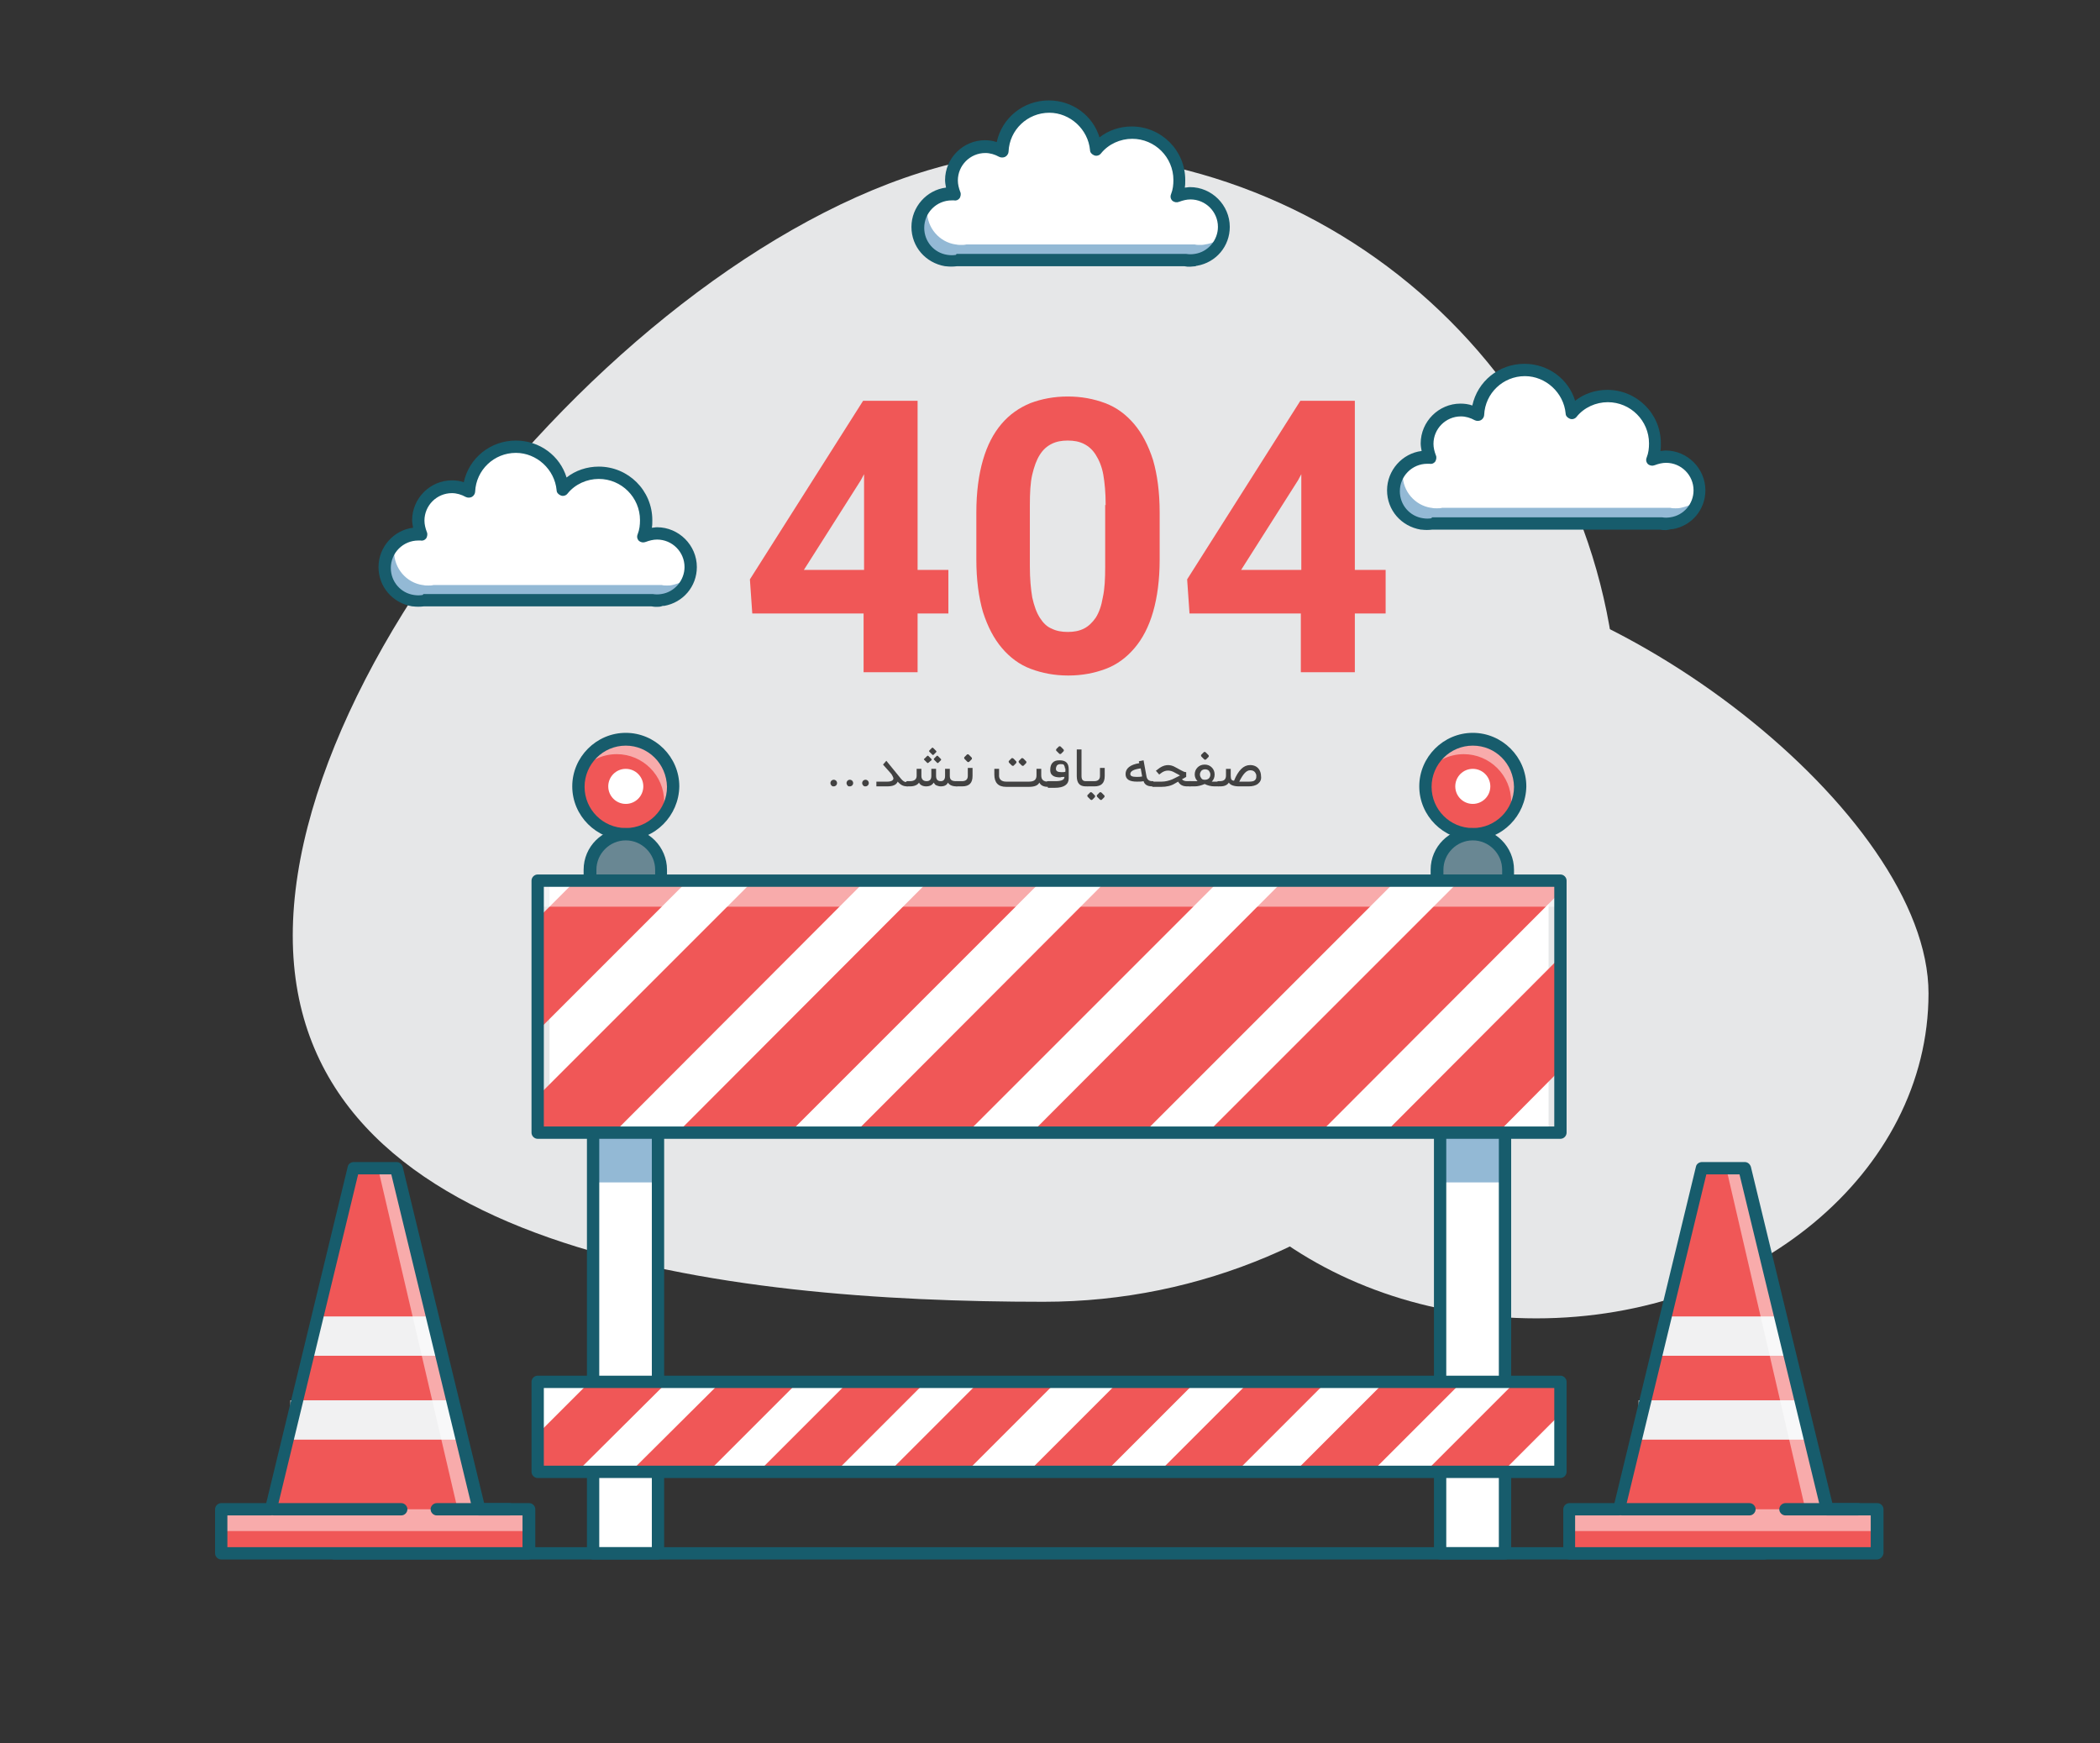 <?xml version="1.0" encoding="utf-8"?>
<!-- Generator: Adobe Illustrator 21.1.0, SVG Export Plug-In . SVG Version: 6.00 Build 0)  -->
<svg version="1.1" id="OBJECT" xmlns="http://www.w3.org/2000/svg" xmlns:xlink="http://www.w3.org/1999/xlink" x="0px" y="0px"
	 viewBox="0 0 443.3 368" style="enable-background:new 0 0 443.3 368;" xml:space="preserve">
<rect x="0" y="0" width="443.3" height="368" fill="#333333" stroke="none"/>
<style type="text/css">
	.st0{fill:#E6E7E8;}
	.st1{fill:#FFFFFF;}
	.st2{fill:#93B9D5;}
	.st3{fill:#175C6C;}
	.st4{fill:#F05757;}
	.st5{fill:#698793;}
	.st6{opacity:0.5;fill:#FFFFFF;}
	.st7{fill:#F1F1F2;}
	.st8{fill:#424242;}
</style>
<path class="st0" d="M341.6,153.5c0,67-54.3,121.3-121.3,121.3c-67,0-158.5-10.3-158.5-77.3c0-67,91.4-165.4,158.5-165.4
	C287.3,32.2,341.6,86.5,341.6,153.5z"/>
<path class="st0" d="M324.3,278.3c-45.8,0-82.9-30.7-82.9-68.6c0-37.9,7-89.6,52.8-89.6c45.8,0,112.9,51.7,112.9,89.6
	C407.1,247.5,370,278.3,324.3,278.3z"/>
<g>
	<path class="st1" d="M258.3,47.9c0-3.9-3.2-7.1-7.1-7.1c-1,0-2,0.2-2.9,0.6c0.4-1.1,0.6-2.3,0.6-3.5c0-5.5-4.5-10-10-10
		c-3,0-5.8,1.4-7.6,3.5c-0.4-5.1-4.7-9.1-9.9-9.1c-5.3,0-9.6,4.2-9.9,9.4c-1-0.6-2.3-1-3.5-1c-3.9,0-7.1,3.2-7.1,7.1
		c0,1,0.2,2,0.6,2.9c-0.2,0-0.4,0-0.6,0c-3.9,0-7.1,3.2-7.1,7.1c0,3.5,2.6,6.5,6,7l0,0h0.1c0.4,0.1,0.7,0.1,1.1,0.1
		c0.4,0,0.7,0,1.1-0.1h48.2c0.3,0.1,0.7,0.1,1.1,0.1c0.4,0,0.7,0,1.1-0.1h0.1l0,0C255.7,54.3,258.3,51.4,258.3,47.9z"/>
	<path class="st2" d="M254.4,51.6L254.4,51.6c-0.4,0.1-0.8,0.1-1.1,0.1c-0.4,0-0.7,0-1.1-0.1h-48.2c-0.4,0.1-0.7,0.1-1.1,0.1
		c-0.4,0-0.7,0-1.1-0.1h-0.1l0,0c-3.4-0.5-6-3.5-6-7c0-0.6,0.1-1.3,0.3-1.9c-1.4,1.3-2.2,3.1-2.2,5.2c0,3.5,2.6,6.5,6,7l0,0h0.1
		c0.4,0.1,0.7,0.1,1.1,0.1c0.4,0,0.7,0,1.1-0.1h48.2c0.3,0.1,0.7,0.1,1.1,0.1c0.4,0,0.7,0,1.1-0.1h0.1l0,0c2.8-0.4,5-2.5,5.7-5.1
		C257.2,50.7,255.9,51.4,254.4,51.6L254.4,51.6z"/>
	<path class="st3" d="M251.2,56.3c-0.4,0-0.7,0-1.2-0.1h-48c-0.9,0.1-1.5,0.1-2.4,0c0,0-0.1,0-0.1,0v0c-4.1-0.7-7.1-4.1-7.1-8.3
		c0-4.2,3.2-7.8,7.3-8.3c-0.1-0.5-0.2-1.1-0.2-1.6c0-4.6,3.8-8.4,8.4-8.4c0.8,0,1.7,0.1,2.5,0.4c1.1-5.1,5.6-8.8,11-8.8
		c5,0,9.3,3.2,10.7,7.8c1.9-1.5,4.3-2.3,6.8-2.3c6.2,0,11.3,5,11.3,11.3c0,0.6,0,1.1-0.1,1.6c0.4,0,0.7-0.1,1.1-0.1
		c4.6,0,8.4,3.8,8.4,8.4c0,4.1-2.9,7.5-6.9,8.2c-0.1,0-0.2,0-0.3,0.1C252,56.2,251.6,56.3,251.2,56.3z M202,53.6h48.2
		c0.1,0,0.1,0,0.2,0c0.7,0.1,1.1,0.1,1.8,0c0,0,0,0,0,0c2.8-0.4,4.9-2.9,4.9-5.7c0-3.2-2.6-5.8-5.8-5.8c-0.8,0-1.6,0.2-2.4,0.5
		c-0.5,0.2-1,0.1-1.4-0.2c-0.4-0.4-0.5-0.9-0.3-1.4c0.4-1,0.5-2,0.5-3c0-4.8-3.9-8.7-8.7-8.7c-2.5,0-5,1.1-6.6,3.1
		c-0.3,0.4-0.9,0.6-1.4,0.4c-0.5-0.2-0.9-0.6-0.9-1.1c-0.4-4.4-4.2-7.9-8.6-7.9c-4.6,0-8.4,3.6-8.6,8.2c0,0.4-0.3,0.9-0.7,1.1
		c-0.4,0.2-0.9,0.2-1.3,0c-0.9-0.5-1.9-0.8-2.9-0.8c-3.2,0-5.8,2.6-5.8,5.8c0,0.8,0.2,1.6,0.5,2.4c0.2,0.4,0.1,0.9-0.1,1.3
		c-0.3,0.4-0.7,0.6-1.2,0.5c-0.2,0-0.3,0-0.5,0c-3.2,0-5.8,2.6-5.8,5.8c0,2.9,2.1,5.3,4.9,5.7c0,0,0,0,0,0c0,0,0,0,0,0
		c0.7,0.1,1.1,0.1,1.8,0C201.9,53.6,201.9,53.6,202,53.6z"/>
</g>
<g>
	<path class="st1" d="M145.8,119.7c0-3.9-3.2-7.1-7.1-7.1c-1,0-2,0.2-2.9,0.6c0.4-1.1,0.6-2.3,0.6-3.5c0-5.5-4.5-10-10-10
		c-3,0-5.8,1.4-7.6,3.5c-0.4-5.1-4.7-9.1-9.9-9.1c-5.3,0-9.6,4.2-9.9,9.4c-1-0.6-2.3-1-3.5-1c-3.9,0-7.1,3.2-7.1,7.1
		c0,1,0.2,2,0.6,2.9c-0.2,0-0.4,0-0.6,0c-3.9,0-7.1,3.2-7.1,7.1c0,3.5,2.6,6.5,6,7l0,0h0.1c0.4,0.1,0.7,0.1,1.1,0.1
		c0.4,0,0.7,0,1.1-0.1h48.2c0.4,0.1,0.7,0.1,1.1,0.1c0.4,0,0.7,0,1.1-0.1h0.1l0,0C143.2,126.2,145.8,123.3,145.8,119.7z"/>
	<path class="st2" d="M141.9,123.5L141.9,123.5c-0.4,0.1-0.8,0.1-1.1,0.1c-0.4,0-0.7,0-1.1-0.1H91.5c-0.4,0.1-0.7,0.1-1.1,0.1
		c-0.4,0-0.7,0-1.1-0.1h-0.1l0,0c-3.4-0.5-6-3.5-6-7c0-0.6,0.1-1.3,0.3-1.9c-1.4,1.3-2.2,3.1-2.2,5.1c0,3.5,2.6,6.5,6,7l0,0h0.1
		c0.4,0.1,0.7,0.1,1.1,0.1c0.4,0,0.7,0,1.1-0.1h48.2c0.4,0.1,0.7,0.1,1.1,0.1c0.4,0,0.7,0,1.1-0.1h0.1l0,0c2.8-0.4,5-2.5,5.7-5.1
		C144.6,122.6,143.3,123.2,141.9,123.5L141.9,123.5z"/>
	<path class="st3" d="M138.7,128.1c-0.4,0-0.7,0-1.2-0.1h-48c-0.9,0.1-1.5,0.1-2.4,0c0,0-0.1,0-0.1,0l0,0c-4.1-0.7-7.1-4.1-7.1-8.3
		c0-4.2,3.2-7.8,7.3-8.3c-0.1-0.5-0.2-1.1-0.2-1.6c0-4.6,3.8-8.4,8.4-8.4c0.8,0,1.7,0.1,2.5,0.4c1.1-5.1,5.6-8.8,11-8.8
		c5,0,9.3,3.2,10.7,7.8c1.9-1.5,4.3-2.3,6.8-2.3c6.2,0,11.3,5,11.3,11.3c0,0.6,0,1.1-0.1,1.6c0.4,0,0.7-0.1,1.1-0.1
		c4.6,0,8.4,3.8,8.4,8.4c0,4.1-2.9,7.5-6.9,8.2c-0.1,0-0.2,0-0.3,0C139.4,128.1,139,128.1,138.7,128.1z M89.4,125.4h48.2
		c0.1,0,0.1,0,0.2,0c0.7,0.1,1.1,0.1,1.8,0c0,0,0,0,0,0c2.8-0.4,4.9-2.9,4.9-5.7c0-3.2-2.6-5.8-5.8-5.8c-0.8,0-1.6,0.2-2.4,0.5
		c-0.5,0.2-1,0.1-1.4-0.2c-0.4-0.4-0.5-0.9-0.3-1.4c0.4-1,0.5-2,0.5-3c0-4.8-3.9-8.7-8.7-8.7c-2.5,0-5,1.1-6.6,3.1
		c-0.3,0.4-0.9,0.6-1.4,0.4c-0.5-0.2-0.9-0.6-0.9-1.1c-0.4-4.4-4.2-7.9-8.6-7.9c-4.6,0-8.4,3.6-8.6,8.2c0,0.4-0.3,0.9-0.7,1.1
		c-0.4,0.2-0.9,0.2-1.3,0c-0.9-0.5-1.9-0.8-2.9-0.8c-3.2,0-5.8,2.6-5.8,5.8c0,0.8,0.2,1.6,0.5,2.4c0.2,0.4,0.1,0.9-0.1,1.3
		c-0.3,0.4-0.7,0.6-1.2,0.5c-0.2,0-0.3,0-0.5,0c-3.2,0-5.8,2.6-5.8,5.8c0,2.9,2.1,5.3,4.9,5.7c0,0,0,0,0,0c0,0,0,0,0,0
		c0.7,0.1,1.1,0.1,1.8,0C89.3,125.5,89.4,125.4,89.4,125.4z"/>
</g>
<g>
	<path class="st1" d="M358.7,103.5c0-3.9-3.2-7.1-7.1-7.1c-1,0-2,0.2-2.9,0.6c0.4-1.1,0.6-2.3,0.6-3.5c0-5.5-4.5-10-10-10
		c-3,0-5.8,1.4-7.6,3.5c-0.4-5.1-4.7-9.1-9.9-9.1c-5.3,0-9.6,4.2-9.9,9.4c-1-0.6-2.3-1-3.5-1c-3.9,0-7.1,3.2-7.1,7.1
		c0,1,0.2,2,0.6,2.9c-0.2,0-0.4,0-0.6,0c-3.9,0-7.1,3.2-7.1,7.1c0,3.5,2.6,6.5,6,7l0,0h0.1c0.4,0.1,0.7,0.1,1.1,0.1
		c0.4,0,0.7,0,1.1-0.1h48.2c0.4,0.1,0.7,0.1,1.1,0.1c0.4,0,0.7,0,1.1-0.1h0.1l0,0C356.1,109.9,358.7,107,358.7,103.5z"/>
	<path class="st2" d="M354.8,107.2L354.8,107.2c-0.4,0.1-0.8,0.1-1.1,0.1c-0.4,0-0.7,0-1.1-0.1h-48.2c-0.3,0.1-0.7,0.1-1.1,0.1
		c-0.4,0-0.7,0-1.1-0.1h-0.1l0,0c-3.4-0.5-6-3.5-6-7c0-0.6,0.1-1.3,0.3-1.9c-1.4,1.3-2.2,3.1-2.2,5.2c0,3.5,2.6,6.5,6,7l0,0h0.1
		c0.3,0.1,0.7,0.1,1.1,0.1c0.4,0,0.7,0,1.1-0.1h48.2c0.3,0.1,0.7,0.1,1.1,0.1c0.4,0,0.7,0,1.1-0.1h0.1l0,0c2.8-0.4,5-2.5,5.7-5.1
		C357.5,106.3,356.3,106.9,354.8,107.2L354.8,107.2z"/>
	<path class="st3" d="M351.6,111.9c-0.4,0-0.7,0-1.2-0.1h-48c-0.9,0.1-1.5,0.1-2.4,0c0,0-0.1,0-0.1,0v0c-4.1-0.7-7.1-4.1-7.1-8.3
		c0-4.2,3.2-7.8,7.3-8.3c-0.1-0.5-0.2-1.1-0.2-1.6c0-4.6,3.8-8.4,8.4-8.4c0.8,0,1.7,0.1,2.5,0.4c1.1-5.1,5.6-8.8,11-8.8
		c5,0,9.3,3.2,10.7,7.8c1.9-1.5,4.3-2.3,6.8-2.3c6.2,0,11.3,5,11.3,11.3c0,0.6,0,1.1-0.1,1.6c0.4,0,0.7-0.1,1.1-0.1
		c4.6,0,8.4,3.8,8.4,8.4c0,4.1-2.9,7.5-6.9,8.2c-0.1,0-0.2,0-0.3,0C352.3,111.8,352,111.9,351.6,111.9z M302.4,109.2h48.2
		c0.1,0,0.1,0,0.2,0c0.7,0.1,1.1,0.1,1.8,0c0,0,0,0,0,0c2.8-0.4,4.9-2.8,4.9-5.7c0-3.2-2.6-5.8-5.8-5.8c-0.8,0-1.6,0.2-2.4,0.5
		c-0.5,0.2-1,0.1-1.4-0.2c-0.4-0.4-0.5-0.9-0.3-1.4c0.4-1,0.5-2,0.5-3c0-4.8-3.9-8.7-8.7-8.7c-2.5,0-5,1.1-6.6,3.1
		c-0.3,0.4-0.9,0.6-1.4,0.4c-0.5-0.2-0.9-0.6-0.9-1.1c-0.4-4.4-4.2-7.9-8.6-7.9c-4.6,0-8.4,3.6-8.6,8.2c0,0.4-0.3,0.9-0.7,1.1
		c-0.4,0.2-0.9,0.2-1.3,0c-0.9-0.5-1.9-0.8-2.9-0.8c-3.2,0-5.8,2.6-5.8,5.8c0,0.8,0.2,1.6,0.5,2.4c0.2,0.4,0.1,0.9-0.1,1.3
		c-0.3,0.4-0.7,0.6-1.2,0.5c-0.2,0-0.3,0-0.5,0c-3.2,0-5.8,2.6-5.8,5.8c0,2.9,2.1,5.3,4.9,5.7c0,0,0,0,0,0c0,0,0,0,0,0
		c0.7,0.1,1.1,0.1,1.8,0C302.2,109.2,302.3,109.2,302.4,109.2z"/>
</g>
<g>
	<path class="st4" d="M193.7,120.3h6.5v9.2h-6.5v12.4h-11.4v-12.4h-23.5l-0.5-7.2l23.9-37.7h11.5V120.3z M169.7,120.3h12.7v-20.2
		l-0.7,1.3L169.7,120.3z"/>
	<path class="st4" d="M244.8,118.1c0,4.3-0.5,8-1.4,11.1c-0.9,3.1-2.2,5.6-3.9,7.6c-1.7,2-3.7,3.5-6.1,4.4c-2.4,0.9-5,1.4-7.9,1.4
		c-2.9,0-5.5-0.5-7.9-1.4c-2.4-0.9-4.4-2.4-6.1-4.4c-1.7-2-3-4.5-4-7.6c-0.9-3.1-1.4-6.8-1.4-11.1v-9.9c0-4.3,0.5-8,1.4-11.1
		c0.9-3.1,2.2-5.6,3.9-7.6c1.7-2,3.7-3.4,6.1-4.4c2.4-0.9,5-1.4,7.9-1.4c2.9,0,5.5,0.5,7.9,1.4c2.4,0.9,4.4,2.4,6.1,4.4
		c1.7,2,3,4.5,4,7.6c0.9,3.1,1.4,6.8,1.4,11.1V118.1z M233.4,106.6c0-2.5-0.2-4.7-0.5-6.4s-0.9-3.1-1.6-4.2
		c-0.7-1.1-1.5-1.8-2.5-2.3c-1-0.5-2.1-0.7-3.4-0.7s-2.4,0.2-3.4,0.7c-1,0.5-1.8,1.2-2.5,2.3c-0.7,1.1-1.2,2.5-1.6,4.2
		s-0.5,3.9-0.5,6.4v13c0,2.6,0.2,4.7,0.5,6.5c0.4,1.8,0.9,3.2,1.6,4.3c0.7,1.1,1.5,1.9,2.5,2.3c1,0.5,2.1,0.7,3.4,0.7
		s2.4-0.2,3.4-0.7c1-0.5,1.8-1.3,2.5-2.3c0.7-1.1,1.2-2.5,1.5-4.3c0.4-1.8,0.5-3.9,0.5-6.5V106.6z"/>
	<path class="st4" d="M286,120.3h6.5v9.2H286v12.4h-11.4v-12.4h-23.5l-0.5-7.2l23.9-37.7H286V120.3z M262,120.3h12.7v-20.2l-0.7,1.3
		L262,120.3z"/>
</g>
<g>
	<g>
		<g>
			<rect x="125.2" y="193.5" class="st1" width="13.7" height="133.9"/>
			<path class="st5" d="M132.1,176c-4.2,0-7.5,3.4-7.5,7.5v9.9h15.1v-9.9C139.6,179.4,136.2,176,132.1,176z"/>
			<circle class="st4" cx="132.1" cy="166" r="10"/>
			<path class="st6" d="M130.2,159.2c5.5,0,10,4.5,10,10c0,0.9-0.1,1.7-0.3,2.5c1.3-1.7,2-3.7,2-6c0-5.5-4.5-10-10-10
				c-4.6,0-8.5,3.2-9.6,7.4C124.1,160.7,127,159.2,130.2,159.2z"/>
			<circle class="st1" cx="132.1" cy="166" r="3.7"/>
			<path class="st3" d="M139.6,194.8h-15.1c-0.7,0-1.3-0.6-1.3-1.3v-9.9c0-4.9,4-8.8,8.8-8.8c4.9,0,8.8,4,8.8,8.8v9.9
				C140.9,194.2,140.3,194.8,139.6,194.8z M125.8,192.2h12.5v-8.6c0-3.4-2.8-6.2-6.2-6.2c-3.4,0-6.2,2.8-6.2,6.2V192.2z"/>
			<path class="st3" d="M132.1,177.3c-6.2,0-11.3-5.1-11.3-11.3c0-6.2,5.1-11.3,11.3-11.3c6.2,0,11.3,5.1,11.3,11.3
				C143.3,172.2,138.3,177.3,132.1,177.3z M132.1,157.4c-4.8,0-8.7,3.9-8.7,8.7c0,4.8,3.9,8.7,8.7,8.7c4.8,0,8.7-3.9,8.7-8.7
				C140.7,161.2,136.8,157.4,132.1,157.4z"/>
			<rect x="125.2" y="240.1" class="st2" width="13.7" height="9.5"/>
			<path class="st3" d="M138.9,329.2h-13.7c-0.7,0-1.3-0.6-1.3-1.3v-142c0-0.7,0.6-1.3,1.3-1.3h13.7c0.7,0,1.3,0.6,1.3,1.3v142
				C140.2,328.6,139.6,329.2,138.9,329.2z M126.5,326.6h11.1V187.2h-11.1V326.6z"/>
		</g>
		<g>
			<rect x="304" y="193.5" class="st1" width="13.7" height="133.9"/>
			<path class="st5" d="M310.9,176c-4.2,0-7.5,3.4-7.5,7.5v9.9h15.1v-9.9C318.4,179.4,315,176,310.9,176z"/>
			<circle class="st4" cx="310.9" cy="166" r="10"/>
			<path class="st6" d="M309,159.2c5.5,0,10,4.5,10,10c0,0.9-0.1,1.7-0.3,2.5c1.3-1.7,2-3.7,2-6c0-5.5-4.5-10-10-10
				c-4.6,0-8.5,3.2-9.6,7.4C302.9,160.7,305.8,159.2,309,159.2z"/>
			<circle class="st1" cx="310.9" cy="166" r="3.7"/>
			<path class="st3" d="M318.4,194.8h-15.1c-0.7,0-1.3-0.6-1.3-1.3v-9.9c0-4.9,4-8.8,8.8-8.8c4.9,0,8.8,4,8.8,8.8v9.9
				C319.7,194.2,319.1,194.8,318.4,194.8z M304.6,192.2h12.5v-8.6c0-3.4-2.8-6.2-6.2-6.2c-3.4,0-6.2,2.8-6.2,6.2V192.2z"/>
			<path class="st3" d="M310.9,177.3c-6.2,0-11.3-5.1-11.3-11.3c0-6.2,5.1-11.3,11.3-11.3c6.2,0,11.3,5.1,11.3,11.3
				C322.1,172.2,317.1,177.3,310.9,177.3z M310.9,157.4c-4.8,0-8.7,3.9-8.7,8.7c0,4.8,3.9,8.7,8.7,8.7c4.8,0,8.7-3.9,8.7-8.7
				C319.5,161.2,315.7,157.4,310.9,157.4z"/>
			<rect x="304" y="240.1" class="st2" width="13.7" height="9.5"/>
			<path class="st3" d="M317.7,329.2H304c-0.7,0-1.3-0.6-1.3-1.3v-142c0-0.7,0.6-1.3,1.3-1.3h13.7c0.7,0,1.3,0.6,1.3,1.3v142
				C319,328.6,318.5,329.2,317.7,329.2z M305.3,326.6h11.1V187.2h-11.1V326.6z"/>
		</g>
	</g>
	<rect x="113.5" y="291.7" class="st1" width="215.9" height="19"/>
	<rect x="116" y="185.9" class="st1" width="210.9" height="53.2"/>
	<g>
		<polygon class="st4" points="159,185.9 113.5,231.4 113.5,239.1 129.6,239.1 182.7,185.9 		"/>
		<polygon class="st4" points="113.5,193.9 113.5,217.6 145.2,185.9 121.5,185.9 		"/>
		<polygon class="st4" points="257.4,185.9 233.6,185.9 180.5,239.1 204.2,239.1 		"/>
		<polygon class="st4" points="219.9,185.9 196.1,185.9 143,239.1 166.7,239.1 		"/>
		<polygon class="st4" points="294.7,185.9 270.9,185.9 217.8,239.1 241.5,239.1 		"/>
		<polygon class="st4" points="329.4,225.8 329.4,202 292.4,239.1 316.2,239.1 		"/>
		<polygon class="st4" points="329.4,188.3 329.4,185.9 308.1,185.9 254.9,239.1 278.7,239.1 		"/>
	</g>
	<rect x="113.5" y="185.9" class="st6" width="215.9" height="5.5"/>
	<path class="st3" d="M329.4,240.4H113.5c-0.7,0-1.3-0.6-1.3-1.3v-53.2c0-0.7,0.6-1.3,1.3-1.3h215.9c0.7,0,1.3,0.6,1.3,1.3v53.2
		C330.7,239.8,330.1,240.4,329.4,240.4z M114.8,237.8h213.3v-50.6H114.8V237.8z"/>
	<g>
		<polygon class="st4" points="124.5,291.7 113.5,302.7 113.5,310.7 121.8,310.7 140.9,291.7 		"/>
		<polygon class="st4" points="168.5,291.7 152.2,291.7 133.1,310.7 149.5,310.7 		"/>
		<polygon class="st4" points="195.4,291.7 179.1,291.7 160.1,310.7 176.4,310.7 		"/>
		<polygon class="st4" points="223,291.7 206.7,291.7 187.7,310.7 204,310.7 		"/>
		<polygon class="st4" points="252.4,291.7 236.1,291.7 217.1,310.7 233.4,310.7 		"/>
		<polygon class="st4" points="280,291.7 263.7,291.7 244.7,310.7 261,310.7 		"/>
		<polygon class="st4" points="308.6,291.7 292.3,291.7 273.3,310.7 289.6,310.7 		"/>
		<polygon class="st4" points="329.4,298.5 329.4,291.7 319.9,291.7 300.9,310.7 317.2,310.7 		"/>
	</g>
	<path class="st3" d="M329.4,312H113.5c-0.7,0-1.3-0.6-1.3-1.3v-19c0-0.7,0.6-1.3,1.3-1.3h215.9c0.7,0,1.3,0.6,1.3,1.3v19
		C330.7,311.4,330.1,312,329.4,312z M114.8,309.4h213.3V293H114.8V309.4z"/>
</g>
<path class="st3" d="M372.5,329.2h-302c-0.7,0-1.3-0.6-1.3-1.3s0.6-1.3,1.3-1.3h302c0.7,0,1.3,0.6,1.3,1.3S373.2,329.2,372.5,329.2z
	"/>
<g>
	<polygon class="st4" points="386.2,318.6 368.8,246.6 366.5,246.6 362.1,246.6 359.8,246.6 342.4,318.6 331.8,318.6 331.8,327.9 
		396.8,327.9 396.8,318.6 	"/>
	<polygon class="st7" points="378.6,286.2 350.2,286.2 352.2,277.9 376.4,277.9 	"/>
	<rect x="345.9" y="295.6" class="st7" width="35.3" height="8.3"/>
	<polygon class="st6" points="381.1,318.6 364.4,246.6 368.3,246.6 386.2,318.6 	"/>
	<rect x="331.3" y="318.6" class="st6" width="64.9" height="4.6"/>
	<path class="st3" d="M396.2,329.2h-64.9c-0.7,0-1.3-0.6-1.3-1.3v-9.3c0-0.7,0.6-1.3,1.3-1.3h9.5l17.2-71c0.1-0.6,0.7-1,1.3-1h9
		c0.6,0,1.1,0.4,1.3,1l17.2,71h9.5c0.7,0,1.3,0.6,1.3,1.3v9.3C397.5,328.6,396.9,329.2,396.2,329.2z M332.6,326.6h62.3v-6.7h-9.2
		c-0.6,0-1.1-0.4-1.3-1l-17.2-71h-7l-17.2,71c-0.1,0.6-0.7,1-1.3,1h-9.2V326.6z"/>
	<path class="st3" d="M369.3,319.9h-26.9c-0.7,0-1.3-0.6-1.3-1.3c0-0.7,0.6-1.3,1.3-1.3h26.9c0.7,0,1.3,0.6,1.3,1.3
		C370.6,319.3,370,319.9,369.3,319.9z"/>
	<path class="st3" d="M392.2,319.9h-15.3c-0.7,0-1.3-0.6-1.3-1.3c0-0.7,0.6-1.3,1.3-1.3h15.3c0.7,0,1.3,0.6,1.3,1.3
		C393.5,319.3,392.9,319.9,392.2,319.9z"/>
</g>
<g>
	<polygon class="st4" points="101.7,318.6 84.2,246.6 81.9,246.6 77.5,246.6 75.2,246.6 57.8,318.6 47.2,318.6 47.2,327.9 
		112.2,327.9 112.2,318.6 	"/>
	<polygon class="st7" points="94,286.2 65.6,286.2 67.6,277.9 91.8,277.9 	"/>
	<rect x="61.3" y="295.6" class="st7" width="35.3" height="8.3"/>
	<polygon class="st6" points="96.6,318.6 79.8,246.6 83.7,246.6 101.7,318.6 	"/>
	<rect x="46.7" y="318.6" class="st6" width="64.9" height="4.6"/>
	<path class="st3" d="M111.6,329.2H46.7c-0.7,0-1.3-0.6-1.3-1.3v-9.3c0-0.7,0.6-1.3,1.3-1.3h9.5l17.2-71c0.1-0.6,0.7-1,1.3-1h9
		c0.6,0,1.1,0.4,1.3,1l17.2,71h9.5c0.7,0,1.3,0.6,1.3,1.3v9.3C112.9,328.6,112.3,329.2,111.6,329.2z M48,326.6h62.3v-6.7h-9.2
		c-0.6,0-1.1-0.4-1.3-1l-17.2-71h-7l-17.2,71c-0.1,0.6-0.7,1-1.3,1H48V326.6z"/>
	<path class="st3" d="M84.7,319.9H57.8c-0.7,0-1.3-0.6-1.3-1.3c0-0.7,0.6-1.3,1.3-1.3h26.9c0.7,0,1.3,0.6,1.3,1.3
		C86,319.3,85.4,319.9,84.7,319.9z"/>
	<path class="st3" d="M107.6,319.9H92.2c-0.7,0-1.3-0.6-1.3-1.3c0-0.7,0.6-1.3,1.3-1.3h15.3c0.7,0,1.3,0.6,1.3,1.3
		C108.9,319.3,108.3,319.9,107.6,319.9z"/>
</g>
<g>
	<path class="st8" d="M175.5,165.8c-0.1-0.1-0.2-0.3-0.2-0.5s0.1-0.4,0.2-0.5s0.3-0.2,0.5-0.2c0.2,0,0.4,0.1,0.5,0.2
		s0.2,0.3,0.2,0.5s-0.1,0.4-0.2,0.5s-0.3,0.2-0.5,0.2C175.8,166,175.7,166,175.5,165.8z"/>
	<path class="st8" d="M178.9,165.8c-0.1-0.1-0.2-0.3-0.2-0.5s0.1-0.4,0.2-0.5s0.3-0.2,0.5-0.2c0.2,0,0.4,0.1,0.5,0.2
		s0.2,0.3,0.2,0.5s-0.1,0.4-0.2,0.5s-0.3,0.2-0.5,0.2C179.2,166,179,166,178.9,165.8z"/>
	<path class="st8" d="M182.2,165.8c-0.1-0.1-0.2-0.3-0.2-0.5s0.1-0.4,0.2-0.5s0.3-0.2,0.5-0.2c0.2,0,0.4,0.1,0.5,0.2
		s0.2,0.3,0.2,0.5s-0.1,0.4-0.2,0.5s-0.3,0.2-0.5,0.2C182.5,166,182.4,166,182.2,165.8z"/>
	<path class="st8" d="M191.5,166L191.5,166c-0.8,0-1.4-0.3-2-1l0,0l0,0c-0.3,0.7-1,1-2.3,1H185V165h2.1c0.1,0,0.1,0,0.2,0
		c0.9,0,1.3-0.3,1.3-0.7c0-0.1-0.1-0.3-0.2-0.5s-0.2-0.4-0.4-0.6l-1.6-1.8l0.7-0.8l3.1,3.8c0.4,0.5,0.8,0.7,1.1,0.7h0.1
		c0.1,0,0.1,0.2,0.1,0.5v0.1c0,0.2,0,0.3,0,0.4S191.6,166,191.5,166z"/>
	<path class="st8" d="M200.5,163.8c0,0.8,0.4,1.1,1.3,1.1h0.2c0.1,0,0.1,0.2,0.1,0.5v0.1c0,0.1,0,0.2,0,0.2s0,0.1,0,0.2s0,0.1,0,0.1
		s0,0-0.1,0h-0.1c-0.9,0-1.5-0.3-1.8-0.8l0,0l0,0c-0.2,0.5-0.7,0.8-1.5,0.8c-0.4,0-0.6-0.1-0.9-0.2s-0.4-0.3-0.6-0.6l0,0l0,0
		c-0.3,0.5-0.8,0.8-1.6,0.8c-0.7,0-1.3-0.3-1.5-0.8l0,0l0,0c-0.3,0.5-1,0.8-1.9,0.8h-0.6c-0.2,0-0.3-0.2-0.3-0.5v-0.1
		c0-0.2,0-0.3,0.1-0.4s0.1-0.1,0.2-0.1h0.6c0.9,0,1.4-0.4,1.4-1.1v-1.5h1l0,1.5c0,0.7,0.4,1.1,1.1,1.1c0.7,0,1-0.4,1-1.1v-1.5h1
		l0,1.5c0,0.7,0.3,1.1,1,1.1c0.6,0,0.9-0.4,0.9-1.1v-1.5h1L200.5,163.8z M195.2,160.1l0.5-0.5c0.1-0.1,0.2-0.1,0.3,0l0.6,0.6
		c0.1,0.1,0.1,0.2,0,0.3L196,161c-0.1,0.1-0.2,0.1-0.3,0l-0.6-0.6C195,160.3,195,160.2,195.2,160.1z M196.2,158.4l0.5-0.5
		c0.1-0.1,0.2-0.1,0.3,0l0.6,0.6c0.1,0.1,0.1,0.2,0,0.3l-0.5,0.5c-0.1,0.1-0.2,0.1-0.3,0l-0.6-0.6
		C196.1,158.6,196.1,158.5,196.2,158.4z M197.2,160.1l0.5-0.5c0.1-0.1,0.2-0.1,0.3,0l0.6,0.6c0.1,0.1,0.1,0.2,0,0.3l-0.5,0.5
		c-0.1,0.1-0.2,0.1-0.3,0l-0.6-0.6C197.1,160.3,197.1,160.2,197.2,160.1z"/>
	<path class="st8" d="M201.9,166c-0.2,0-0.3-0.2-0.3-0.5v-0.1c0-0.3,0.1-0.5,0.3-0.5h1.2c0.8,0,1.2-0.4,1.2-1.1v-1.7h1v1.7
		c0,1.5-0.7,2.2-2.2,2.2H201.9z M203.6,159.8l0.5-0.5c0.1-0.1,0.3-0.1,0.4,0l0.6,0.6c0.1,0.1,0.1,0.3,0,0.4l-0.5,0.5
		c-0.1,0.1-0.3,0.1-0.4,0l-0.6-0.6C203.5,160,203.5,159.9,203.6,159.8z"/>
	<path class="st8" d="M212.4,165h4.8c1.1,0,1.6-0.4,1.6-1.3v-1.4h1v1.4c0,0.9,0.5,1.3,1.4,1.3h0.1c0.1,0,0.1,0.2,0.1,0.5v0.1
		c0,0.3,0,0.5-0.1,0.5h-0.1c-0.9,0-1.5-0.3-1.8-0.9l0,0l0,0c-0.3,0.6-1,0.9-2.2,0.9h-4.8c-1.7,0-2.5-0.9-2.5-2.6v-1.2h1v1.2
		C210.8,164.5,211.4,165,212.4,165z M213,160.6l0.5-0.5c0.1-0.1,0.2-0.1,0.4,0l0.6,0.6c0.1,0.1,0.1,0.2,0,0.4l-0.5,0.5
		c-0.1,0.1-0.2,0.1-0.4,0l-0.6-0.6C212.9,160.8,212.9,160.7,213,160.6z M215.1,160.6l0.5-0.5c0.1-0.1,0.2-0.1,0.4,0l0.6,0.6
		c0.1,0.1,0.1,0.2,0,0.4l-0.5,0.5c-0.1,0.1-0.2,0.1-0.4,0l-0.6-0.6C215,160.8,215,160.7,215.1,160.6z"/>
	<path class="st8" d="M221.2,166c-0.2,0-0.3-0.2-0.3-0.5v-0.1c0-0.2,0-0.3,0.1-0.4s0.1-0.1,0.2-0.1h1.6c1.3,0,1.9-0.3,1.9-0.9V164v0
		h0c-0.3,0-0.6,0-0.9,0.1c-0.7,0-1.2-0.1-1.6-0.4s-0.5-0.7-0.5-1.2c0-0.7,0.2-1.2,0.5-1.5c0.4-0.4,0.8-0.5,1.5-0.5
		c1.3,0,1.9,0.6,1.9,1.9v1.9c0,1.3-1,2-2.9,2H221.2z M224.8,162.2c0-0.3-0.1-0.5-0.2-0.7s-0.4-0.2-0.7-0.2c-0.4,0-0.6,0.1-0.8,0.3
		c-0.1,0.2-0.2,0.4-0.2,0.7c0,0.5,0.4,0.7,1.2,0.7c0.3,0,0.6,0,0.8-0.1h0v0V162.2z M223,158.1l0.5-0.5c0.1-0.1,0.3-0.1,0.4,0
		l0.6,0.6c0.1,0.1,0.1,0.3,0,0.4l-0.5,0.5c-0.1,0.1-0.3,0.1-0.4,0l-0.6-0.6C222.9,158.4,222.9,158.3,223,158.1z"/>
	<path class="st8" d="M229.6,166h-0.4c-1.3,0-1.9-0.7-1.9-2.2v-5.6h1v5.6c0,0.8,0.3,1.1,0.9,1.1h0.4c0.1,0,0.1,0.2,0.1,0.5v0.1
		c0,0.2,0,0.3,0,0.4S229.7,166,229.6,166z"/>
	<path class="st8" d="M229.6,166c-0.2,0-0.3-0.2-0.3-0.5v-0.1c0-0.3,0.1-0.5,0.3-0.5h1.4c0.8,0,1.2-0.4,1.2-1.1v-1.7h1v1.7
		c0,1.5-0.7,2.2-2.2,2.2H229.6z M229.6,167.8l0.5-0.5c0.1-0.1,0.2-0.1,0.4,0l0.6,0.6c0.1,0.1,0.1,0.2,0,0.4l-0.5,0.5
		c-0.1,0.1-0.2,0.1-0.4,0l-0.6-0.6C229.5,168,229.5,167.9,229.6,167.8z M231.6,167.8l0.5-0.5c0.1-0.1,0.2-0.1,0.4,0l0.6,0.6
		c0.1,0.1,0.1,0.2,0,0.4l-0.5,0.5c-0.1,0.1-0.2,0.1-0.4,0l-0.6-0.6C231.5,168,231.5,167.9,231.6,167.8z"/>
	<path class="st8" d="M243.5,166h-0.3c-1,0-1.6-0.4-1.8-1.1c-0.4,0.1-0.9,0.1-1.4,0.1c-1.6,0-2.4-0.5-2.4-1.6c0-1.2,1-2,2.9-2.3
		l-0.1-0.4l1-0.2l0.6,3.3c0.1,0.7,0.5,1.1,1.2,1.1h0.2c0.1,0,0.1,0.2,0.1,0.5v0.1C243.6,165.9,243.6,166,243.5,166z M241.1,163.9
		l-0.3-1.7c-1.5,0.2-2.2,0.6-2.2,1.2c0,0.4,0.4,0.6,1.3,0.6C240.4,164,240.7,164,241.1,163.9z"/>
	<path class="st8" d="M248.7,165l-0.7,0.4c-0.8,0.5-1.8,0.7-2.8,0.7h-1.8c-0.2,0-0.3-0.2-0.3-0.5v-0.1c0-0.2,0-0.3,0.1-0.4
		c0.1-0.1,0.1-0.1,0.2-0.1h1.8c0.8,0,1.6-0.2,2.3-0.5l1.6-0.8l0,0l0,0l-1.1-0.6c-1-0.6-2-0.6-2.9,0.1l-0.4,0.3l-0.7-0.8l0.4-0.3
		c1.2-1,2.5-1.2,3.8-0.4l1.1,0.6c0.4,0.2,0.7,0.4,1.1,0.4v1l-0.9,0.5l0,0l0,0c0.3,0.3,0.6,0.4,1.1,0.4h0.7c0.1,0,0.1,0.2,0.1,0.5
		v0.1c0,0.2,0,0.3,0,0.4c0,0.1-0.1,0.1-0.1,0.1h-0.7C249.7,166,249.1,165.7,248.7,165L248.7,165L248.7,165z"/>
	<path class="st8" d="M257.2,166h-0.8c-0.8,0-1.5-0.2-2.1-0.5l0,0l0,0c-0.7,0.3-1.4,0.5-2.1,0.5h-1.1c-0.2,0-0.3-0.2-0.3-0.5v-0.1
		c0-0.3,0.1-0.5,0.3-0.5h1.7h0l0,0c-0.4-0.4-0.6-0.9-0.6-1.4c0-0.6,0.2-1.1,0.6-1.5c0.4-0.4,0.9-0.6,1.5-0.6s1.1,0.2,1.5,0.6
		c0.4,0.4,0.6,0.9,0.6,1.5c0,0.6-0.2,1.1-0.6,1.5l0,0h0h1.4c0.1,0,0.1,0.2,0.1,0.5v0.1C257.4,165.9,257.3,166,257.2,166z
		 M253.3,163.5c0,0.3,0.1,0.5,0.3,0.8s0.5,0.3,0.8,0.3s0.6-0.1,0.8-0.3c0.2-0.2,0.3-0.5,0.3-0.8s-0.1-0.5-0.3-0.8
		c-0.2-0.2-0.5-0.3-0.8-0.3s-0.6,0.1-0.8,0.3C253.4,163,253.3,163.2,253.3,163.5z M253.6,159.3l0.5-0.5c0.1-0.1,0.3-0.1,0.4,0
		l0.6,0.6c0.1,0.1,0.1,0.3,0,0.4l-0.5,0.5c-0.1,0.1-0.3,0.1-0.4,0l-0.6-0.6C253.5,159.5,253.5,159.4,253.6,159.3z"/>
	<path class="st8" d="M265.5,165.5c-0.4,0.3-1.1,0.5-1.9,0.5h-2c-1.2,0-1.9-0.3-2.2-0.8l0,0l0,0c-0.3,0.5-0.9,0.8-1.8,0.8h-0.4
		c-0.2,0-0.3-0.2-0.3-0.5v-0.1c0-0.2,0-0.3,0.1-0.4c0.1-0.1,0.1-0.1,0.2-0.1h0.3c0.9,0,1.3-0.4,1.3-1.2v-1.4h1l0,1.5
		c0,0.7,0.2,1,0.7,1h0l0,0c0.9-2.2,2-3.3,3.4-3.3c0.8,0,1.4,0.3,1.8,0.8c0.3,0.4,0.5,0.9,0.5,1.6C266.3,164.6,266,165.1,265.5,165.5
		z M265.2,163.6c-0.2-0.7-0.6-1-1.3-1c-0.8,0-1.5,0.8-2.3,2.4l0,0h0h2.1c0.6,0,1-0.1,1.2-0.3c0.2-0.2,0.3-0.4,0.3-0.7
		C265.2,163.8,265.2,163.7,265.2,163.6z"/>
</g>
</svg>
